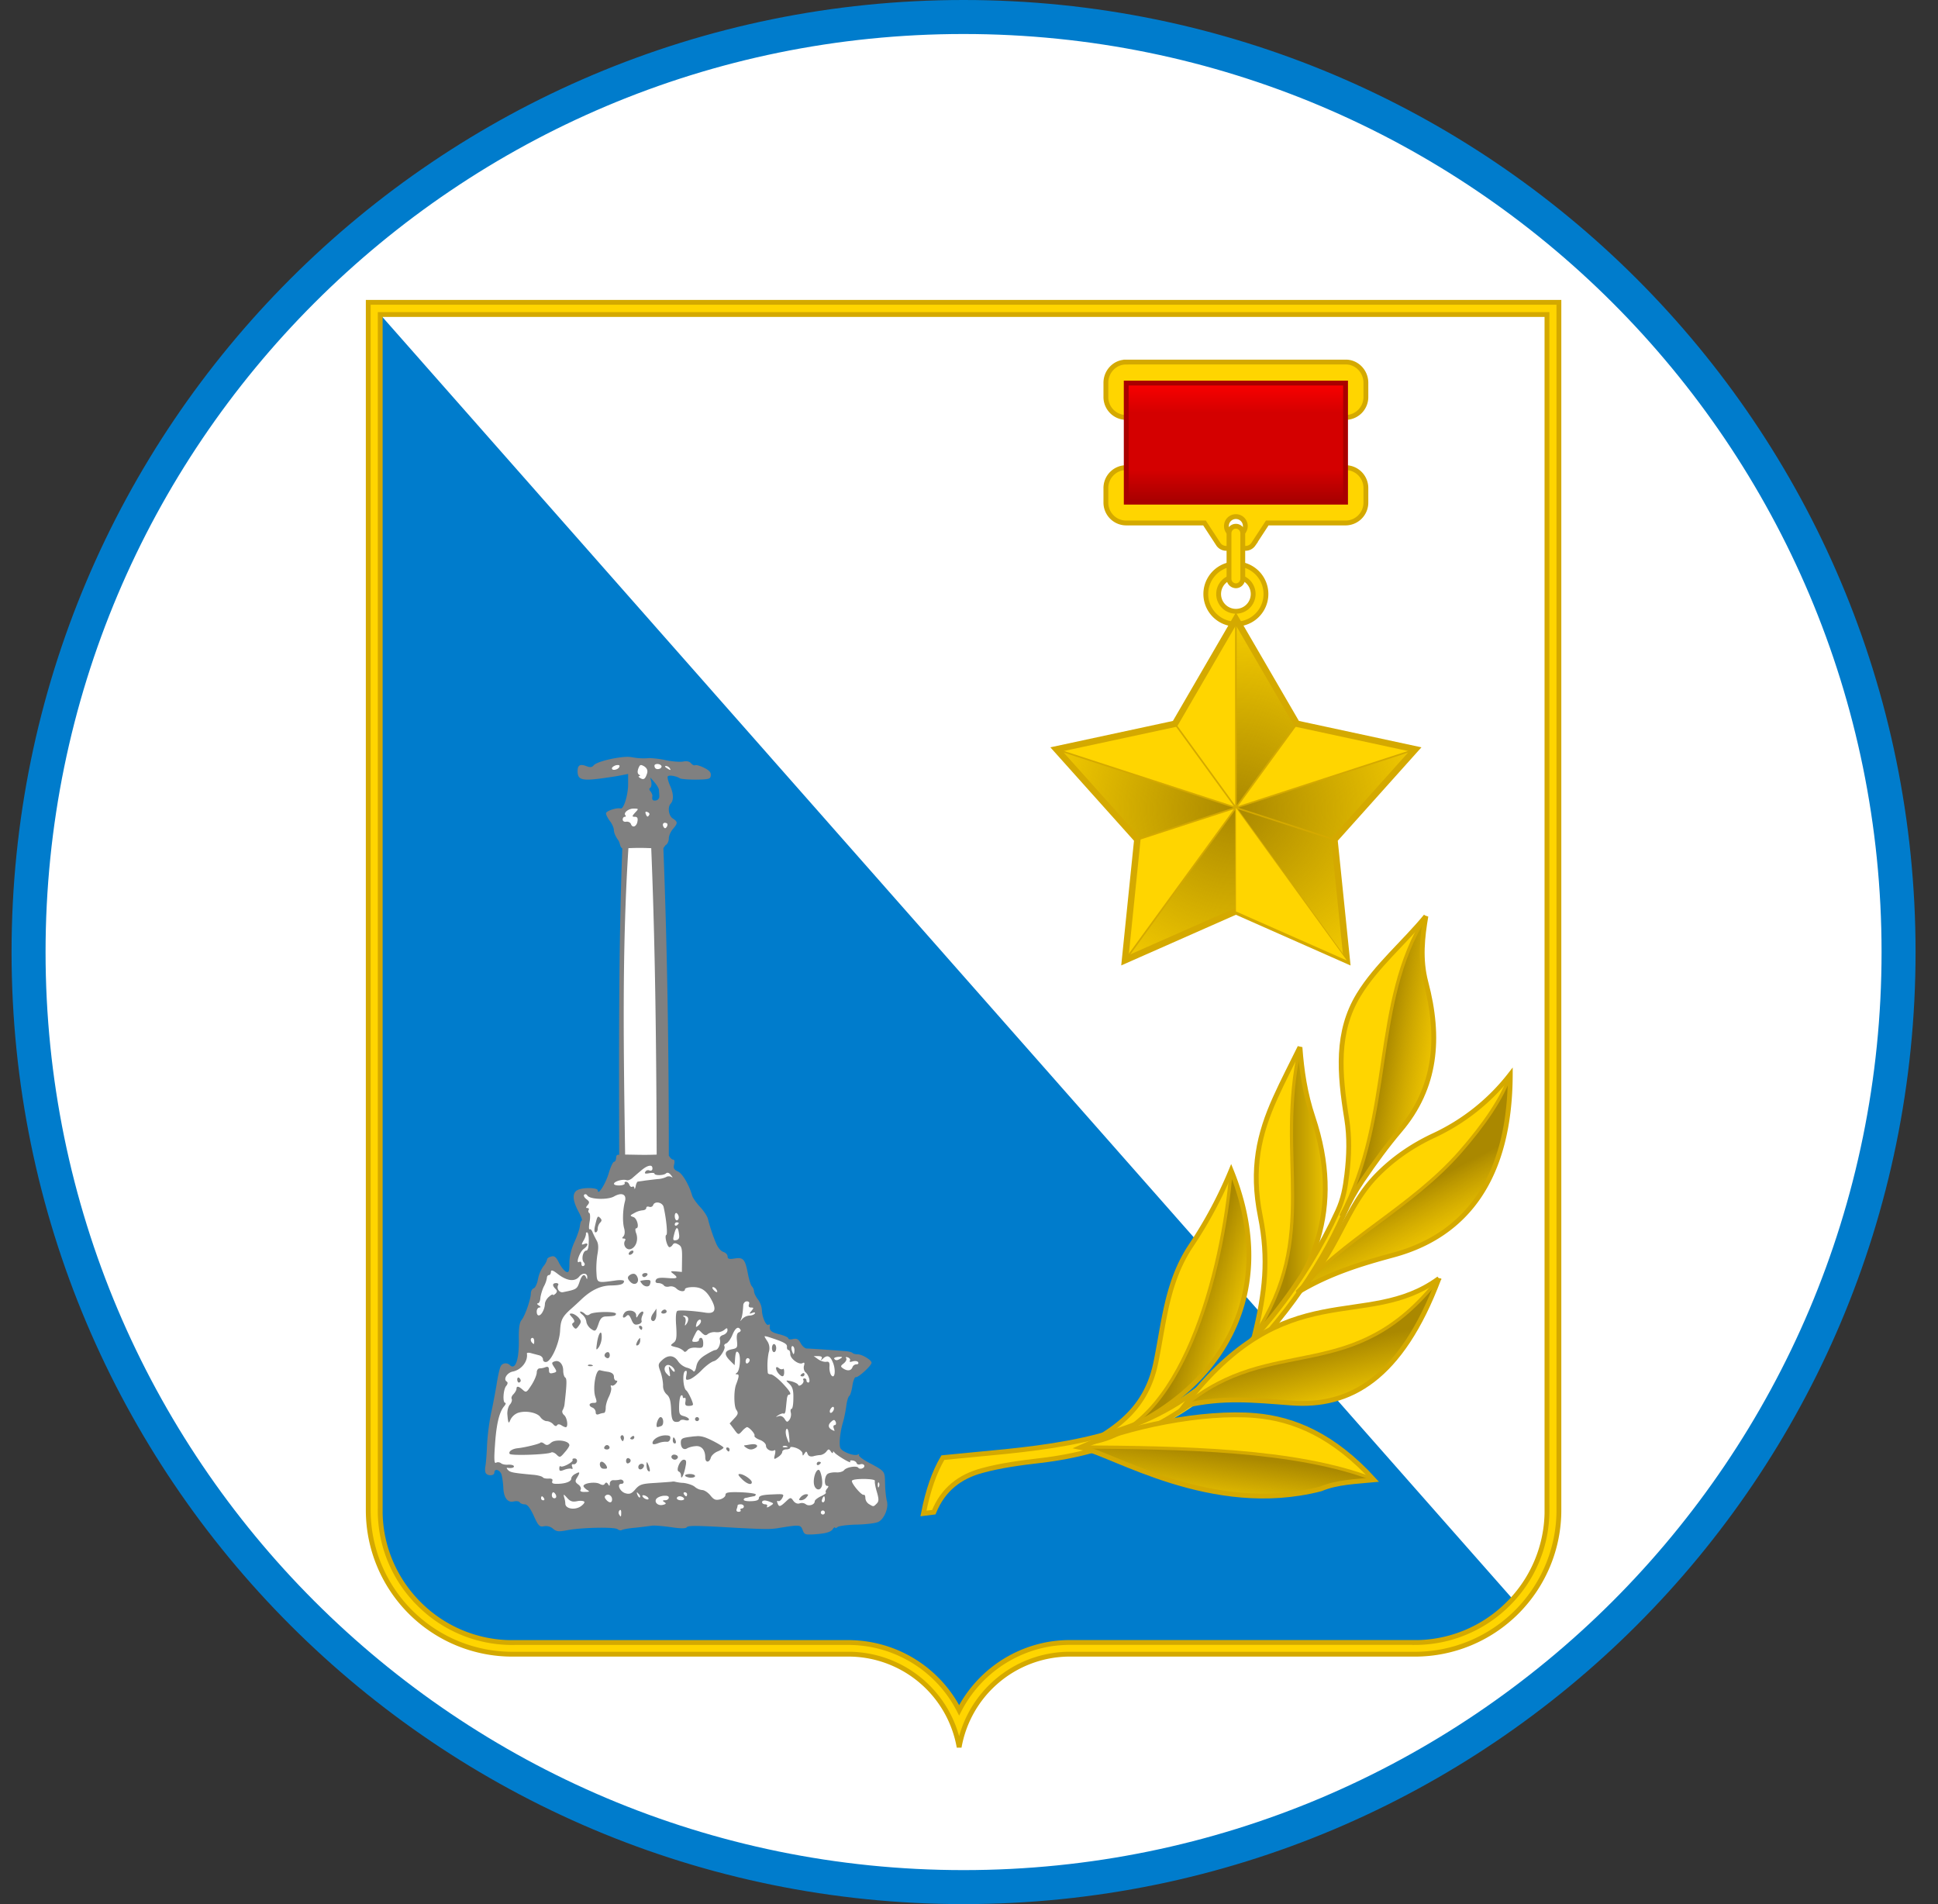 <svg xmlns="http://www.w3.org/2000/svg" width="57" height="56" fill="none" viewBox="0 0 57 56"><rect x="0" y="0" width="57" height="56" fill="#333333" stroke="none"/><g clip-path="url(#a)"><path fill="#fff" stroke="#007ccc" d="M28.34.5c15.188 0 27.5 12.312 27.5 27.5s-12.312 27.5-27.5 27.5C13.153 55.5.84 43.188.84 28S13.153.5 28.34.5Z"/><path fill="#ffd500" fill-rule="evenodd" stroke="#d4a900" stroke-width=".142" d="M45.85 44.414a4.236 4.236 0 0 1-4.236 4.236h-10.22a3.31 3.31 0 0 0-3.184 2.737 3.31 3.31 0 0 0-3.183-2.737h-9.96a4.237 4.237 0 0 1-4.236-4.236V8.891H45.85z" clip-rule="evenodd"/><path fill="#007ccc" fill-rule="evenodd" d="M45.499 44.422V9.25H11.183v35.172h-.001c0 1.071.435 2.042 1.14 2.746a3.87 3.87 0 0 0 2.745 1.14v-.002h9.96l.006.002A3.66 3.66 0 0 1 28.21 50.3a3.68 3.68 0 0 1 2.446-1.904q.347-.08.72-.09h.012l.006-.001h10.22v.002a3.88 3.88 0 0 0 2.746-1.14 3.87 3.87 0 0 0 1.14-2.746" clip-rule="evenodd"/><path fill="#fff" fill-rule="evenodd" d="M45.499 44.422V9.25H11.183l33.309 37.78a3.87 3.87 0 0 0 1.007-2.608" clip-rule="evenodd"/><path fill="gray" fill-rule="evenodd" d="M18.458 22.258c-.322.005-.907.14-.998.252-.048.06-.107.065-.215.021-.188-.07-.257-.026-.257.151 0 .241.118.284.633.22.258-.033.558-.08.66-.102l.193-.038v.306c0 .306-.129.736-.22.709-.112-.033-.434.075-.43.145 0 .042.054.145.114.225.064.08.118.204.118.274s.059.199.128.29c.06.086.043.198.119.241-.113 3.006-.097 6.012-.092 9.012-.08-.01-.08.027-.09.086 0 .064-.028.118-.06.118s-.102.15-.156.333c-.09.311-.322.676-.322.51 0-.086-.44-.096-.6-.01-.156.085-.146.295.026.622.08.15.129.274.102.274-.022 0-.043.07-.054.15-.005.086-.08.3-.16.478-.097.209-.15.435-.15.623 0 .24-.017.289-.092.257-.048-.016-.145-.134-.21-.257-.085-.178-.139-.221-.23-.194-.07.016-.124.053-.124.086a.5.5 0 0 1-.112.204 1 1 0 0 0-.156.376c-.022.128-.075.247-.123.268-.049.016-.087.086-.087.15 0 .172-.176.671-.273.784-.06.07-.086.236-.08.57.01.594-.102.916-.264.756-.08-.08-.22-.065-.268.032-.032.054-.086.3-.124.548-.042.246-.112.622-.16.831a7 7 0 0 0-.119.929c-.01.295-.037.59-.053.655-.01.064-.006.15.016.182.059.091.252.08.252-.016 0-.129.161-.086.21.054.02.075.047.247.053.38.01.307.129.462.311.414.076-.016.15-.005.172.027.021.033.086.059.15.059.076 0 .156.107.264.338.133.296.17.333.3.306a.32.32 0 0 1 .268.075c.102.086.166.091.435.038.403-.075 1.363-.097 1.46-.027.038.032.097.043.123.027.032-.022.21-.054.403-.07.193-.021.413-.048.489-.06.07-.01.321.012.558.044.273.043.434.043.461.005.038-.059.306-.053 1.498.017.843.042.966.042 1.197.005.628-.102.655-.102.714.054.033.09.054.126.15.134h.117q.067-.003.162-.011c.263-.021.397-.065.45-.134.038-.059.076-.081.076-.059 0 .026.032.021.075-.016.043-.032.295-.064.553-.07.263-.005.548-.038.633-.075.183-.075.328-.43.258-.634a3 3 0 0 1-.048-.488c-.011-.392.016-.36-.532-.655-.155-.086-.262-.177-.236-.204.021-.027.006-.027-.032-.005-.107.059-.488-.086-.52-.204-.038-.118 0-.478.08-.74.032-.103.075-.312.096-.463.017-.155.06-.3.092-.316.026-.016.07-.156.091-.301.022-.15.07-.263.102-.252.065.021.461-.338.461-.424 0-.08-.279-.247-.407-.247-.06 0-.129-.016-.15-.038-.022-.027-.13-.053-.237-.059-.193-.015-.944-.07-1.122-.075-.048-.005-.128-.075-.171-.161-.064-.113-.113-.14-.22-.118-.076.022-.14.011-.14-.016 0-.032-.118-.085-.268-.123-.242-.06-.3-.113-.274-.263.005-.028-.016-.033-.043-.016-.07.043-.188-.226-.193-.43a.6.6 0 0 0-.113-.311c-.064-.08-.118-.188-.118-.242a.25.25 0 0 0-.065-.15c-.032-.032-.085-.204-.118-.381-.08-.414-.134-.478-.391-.435-.161.027-.204.01-.204-.064 0-.049-.054-.108-.124-.129s-.155-.123-.204-.23a5 5 0 0 1-.252-.747c-.022-.08-.124-.236-.236-.354-.107-.118-.215-.268-.23-.339-.092-.316-.285-.638-.414-.697-.119-.054-.14-.097-.113-.204.022-.086.01-.145-.027-.145-.043 0-.091-.054-.129-.118 0-3.038-.043-6.055-.16-9.033l.005-.017c.038-.048.048-.075.075-.09.043-.028.08-.113.08-.189 0-.075.054-.198.118-.273.15-.172.15-.215 0-.312-.123-.075-.16-.333-.064-.435.091-.102.091-.284-.016-.526-.054-.123-.086-.252-.07-.274.032-.053.252-.015.36.054.032.022.247.038.478.038.37-.006.418-.016.429-.124.01-.085-.043-.15-.199-.225-.112-.059-.236-.091-.263-.075s-.075-.01-.118-.054c-.043-.059-.129-.075-.236-.054-.086.017-.317 0-.515-.042a3 3 0 0 0-.473-.06 1.8 1.8 0 0 1-.526-.027 1 1 0 0 0-.118-.01m.666.606.123.14c.07.08.13.182.134.226 0 .047.011.128.011.187a.12.12 0 0 1-.096.124c-.097.016-.13-.016-.108-.13.006-.026-.021-.09-.053-.134-.043-.042-.049-.085-.011-.107.032-.021.043-.096.032-.172z" clip-rule="evenodd"/><path fill="#fff" fill-rule="evenodd" d="M24.201 44.424a.06.06 0 0 1 .06.06.06.06 0 0 1-.06.058.06.06 0 0 1-.059-.059.06.06 0 0 1 .06-.059m-5.963-.016q.032-.006.032.075c0 .135-.01.146-.064.054a.1.1 0 0 1 .016-.118q.007-.01.016-.011m3.548-.166c.048 0 .091.027.091.065 0 .032-.032.058-.064.058s-.048.022-.032.049-.011.048-.06.048c-.053 0-.075-.032-.053-.086a.5.5 0 0 0 .027-.107c0-.016.042-.027.09-.027m.698-.113c.043 0 .107.016.182.049.097.038.097.043-.021.117-.07.044-.108.049-.086.011.021-.032 0-.064-.054-.064-.048 0-.091-.026-.091-.06q-.002-.046.07-.053m1.755-.123c.01 0 .021.037.021.091 0 .048-.027.086-.053.086-.033 0-.049-.038-.027-.086.015-.054.043-.091.059-.091m-4.246 0c.048 0 .102.027.123.059s-.015.059-.085.059-.124-.027-.124-.06c0-.031.038-.058.086-.058m-4.052 0c.01 0 .043.027.058.059.022.032.012.059-.02.059-.038 0-.065-.027-.065-.06 0-.031.01-.058.027-.058m3.59-.016h.038c.059 0 .102.016.102.053 0 .043-.048.08-.107.08q-.119-.001-.022.055c.06.038.049.058-.043.08-.14.037-.263-.07-.198-.172.038-.053.145-.091.23-.096m-.617-.016c.027 0 .065.01.097.032.048.027.075.064.059.086-.016.016-.07.005-.119-.027-.042-.027-.069-.07-.053-.086q.009.001.016-.005m-2.324-.011q.015.007.086.085c.092.108.161.13.295.103.097-.022.193-.01.215.016.016.032-.043.096-.129.15-.183.102-.43.048-.43-.096a.7.7 0 0 0-.037-.193c-.01-.049-.016-.07 0-.065m1.294-.005c.059.005.118.058.118.139 0 .113-.086.113-.177.005-.049-.059-.049-.096-.006-.123.017-.016.044-.021.065-.021m5.824-.012c-.049 0-.118.038-.161.087-.06.075-.06.09.015.09a.23.23 0 0 0 .161-.09c.06-.07.06-.087-.015-.087m-4.97-.053c.01 0 .02.016.042.038.043.037.059.085.043.107-.016.016-.053-.016-.075-.075-.022-.054-.022-.075-.01-.07m1.405-.005c.032 0 .065.026.065.058 0 .033-.011.06-.027.06s-.043-.027-.065-.06c-.021-.032-.01-.058.027-.058m-3.87 0c.022 0 .06.037.08.086.017.054 0 .09-.047.09-.043 0-.075-.036-.075-.09 0-.049.021-.086.042-.086m9.56-.29q.008-.001.016.005c.016.022.021.07.005.113q-.03.072-.037-.032 0-.075.016-.086m-.402-.102c.166.005.316.021.3.059-.01.032.016.182.059.322.064.22.059.279-.005.344-.097.096-.092.096-.226.015a.23.23 0 0 1-.107-.176c0-.065-.021-.108-.048-.097-.07.021-.392-.37-.344-.419.038-.038.21-.048.37-.048m-3.672-.145c-.064 0-.048.037.059.145.15.15.295.193.295.097 0-.076-.241-.242-.354-.242m-1.465 0c-.08 0-.145.021-.145.043 0 .026.064.053.145.065.086.005.15-.017.15-.049s-.064-.059-.15-.059m3.784-.124c-.086 0-.167.258-.135.43.032.16.173.204.226.059.049-.113-.027-.489-.091-.489m-5.207-.176a.096.096 0 0 0-.096.096c0 .102.129.086.166-.027.01-.037-.021-.07-.07-.07m.162-.049q-.017-.001-.017.086c0 .065.017.14.038.16.07.076.08 0 .027-.144a1 1 0 0 0-.048-.102m5.05-.011c-.032 0-.06.027-.06.065 0 .032.028.042.06.027.033-.022.06-.049.06-.065s-.027-.027-.06-.027m-6.387 0c-.08 0-.065.167.021.199.038.01.097.01.124 0 .054-.032-.07-.2-.145-.2m2.415-.059c-.107 0-.241.317-.145.349.033.01.065.065.065.118 0 .15.09-.027.134-.274.032-.15.016-.193-.054-.193m-3.21-.037c-.048 0-.075.015-.059.043.032.059-.306.24-.354.187-.021-.016-.037.011-.037.065 0 .08.026.086.15.037.086-.032.182-.042.21-.027.031.022.037-.005.02-.059-.026-.058-.01-.085.038-.075.043.006.086-.027.102-.08.011-.053-.021-.091-.07-.091m1.563-.01c-.027.004-.049.036-.049.08 0 .053.027.085.06.074.09-.026.101-.123.015-.15q-.007-.006-.016-.005zm1.352-.103c-.059.01-.091.064-.048.113.053.053.128.048.166-.017.016-.032-.005-.07-.053-.086-.022-.01-.049-.01-.065-.01m1.578-.21c-.032 0-.043.027-.027.06.022.032.049.059.065.059s.026-.028.026-.06-.026-.059-.064-.059m1.68-.047q.032-.007.065.01c.048.016.037.032-.033.032-.064.005-.102-.01-.08-.027q.016-.015.048-.015m-5.228-.022c-.027 0-.059.027-.075.07-.01.032.027.058.08.058s.087-.032.076-.074c-.017-.038-.049-.06-.08-.054m4.289-.027c-.016 0-.032.005-.054.005-.064.01-.145.027-.177.027-.032.005-.016.032.032.064.108.076.183.076.29.011.086-.058.032-.112-.091-.107m-5.7-.107c-.097 0-.183.021-.236.07-.081.07-.124.075-.188.026-.044-.037-.097-.054-.119-.032-.037.038-.461.14-.665.161-.161.016-.28.097-.237.166.038.06 1.123.022 1.224-.042.033-.017.102.01.156.064.091.091.107.091.236-.064.081-.087.14-.183.14-.21 0-.091-.161-.14-.312-.14m3.376-.092c-.01 0-.022.038-.022.086 0 .054.027.092.06.092.032 0 .042-.038.02-.092-.015-.048-.043-.086-.058-.086m.698-.037c-.049.005-.108.005-.172.016-.274.032-.312.054-.312.177 0 .156.091.23.194.161a.7.7 0 0 1 .235-.059c.178-.021.29.108.29.333 0 .156.118.16.162.01.016-.064.107-.15.198-.187.097-.038.177-.092.177-.113s-.144-.113-.316-.199c-.204-.102-.306-.14-.456-.14m-1.89-.006c-.005.006-.016.006-.021.011-.032.022-.06.049-.06.065s.028.027.06.027.059-.032.059-.065c0-.027-.017-.038-.038-.038m.95-.016c-.183 0-.376.119-.376.225 0 .044.049.049.166.006a.6.6 0 0 1 .253-.043c.043.01.091-.027.102-.086.016-.08-.016-.102-.145-.102m-1.267-.005a.05.05 0 0 0-.037.021c-.021.016-.016.065.01.108.038.064.049.059.07 0 .022-.065-.005-.124-.043-.13m4.847-.188c.022.005.043.065.054.166.037.29.016.317-.06.097-.037-.097-.042-.21-.015-.247.005-.016.016-.016.021-.016m1.374-.257h.011c.022.005.032.026.049.059.015.048.005.09-.033.09-.032 0-.048.044-.027.092.016.048.027.086.022.08-.188-.064-.22-.171-.081-.284a.15.15 0 0 1 .059-.037m-4.02-.086a.06.06 0 0 0-.06.059.06.06 0 0 0 .06.059.06.06 0 0 0 .059-.06.06.06 0 0 0-.06-.058m-1.073 0c-.049 0-.118.145-.118.24 0 .066.02.066.14.022.085-.032.07-.262-.023-.262m5.072-.301c.032 0 .037.043.021.091-.021.049-.059.086-.085.086-.028 0-.038-.037-.022-.086.022-.048.06-.091.086-.091m-9.254-.864q-.032.01-.032.059c0 .048.022.09.048.09s.054-.026.054-.058c0-.027-.027-.07-.054-.086q-.007-.006-.016-.005m8.38-.13q-.008.002-.023.012c-.032.016-.058.048-.058.064 0 .01.026.022.058.022a.06.06 0 0 0 .06-.06c0-.026-.017-.042-.038-.037m-5.991-.085c-.118 0-.204.547-.123.784.053.156.048.177-.054.177-.14 0-.156.091-.027.14.048.02.091.08.091.133 0 .065.032.081.092.06a.6.6 0 0 1 .15-.038c.032 0 .053-.07.053-.15 0-.086.044-.231.097-.333.048-.102.08-.22.06-.268-.017-.049-.012-.075.02-.054.028.016.08-.01.124-.059.048-.06.054-.086.005-.086-.037 0-.064-.054-.064-.113q.001-.112-.166-.145a2 2 0 0 1-.247-.048zm5.212-.091c-.038.005-.022.096.053.188.108.118.166.107.166-.043 0-.07-.015-.113-.037-.091-.021.021-.075.01-.118-.022-.027-.027-.048-.032-.064-.032m-3.205-.064c.08-.006.205.096.205.182-.006.037-.044.016-.097-.054-.086-.112-.086-.112-.06.049.033.182.028.193-.07.09-.09-.085-.096-.209-.01-.257a.1.1 0 0 1 .032-.01m-2.297-.011c-.016 0-.038.005-.048.016-.017.021.016.032.08.032.07-.005.08-.016.038-.037a.3.3 0 0 0-.07-.011m-.987-.102a.2.2 0 0 0-.049.01c-.086.033-.086.049-.005.172s.08.14-.033.167c-.096.026-.123.005-.123-.086 0-.086-.027-.108-.097-.086a.5.5 0 0 1-.177.037c-.048 0-.085.054-.085.118 0 .07-.065.231-.151.366-.145.225-.161.235-.257.15q-.187-.169-.188-.032c0 .032-.038.102-.086.155-.054.049-.075.113-.054.145.017.032-.006.108-.053.161-.049.054-.081.183-.076.28.022.278.038.305.091.166a.42.42 0 0 1 .205-.194c.22-.086.579-.021.676.119.043.064.129.118.187.118.06 0 .146.042.188.09.043.054.092.07.113.033s.07-.038.124-.005c.048.032.107.06.134.06.08 0 .043-.28-.049-.356-.048-.042-.07-.106-.042-.145a.5.5 0 0 0 .053-.155c.07-.612.075-.773.021-.805-.032-.022-.058-.113-.058-.204 0-.172-.097-.29-.21-.28m5.635-.086a.06.06 0 0 1 .06.059c0 .032-.028.07-.06.091s-.059-.005-.059-.054c0-.053.027-.096.06-.096m2.904-.032c.01 0 .021.005.043.01.054.022.08.065.059.097q-.033.055.08.021c.07-.02.14-.01.162.022.021.038 0 .064-.049.064a.13.13 0 0 0-.118.086c-.043.108-.15.118-.279.032-.075-.053-.075-.07.021-.144.06-.049.097-.113.076-.15-.016-.022-.016-.038.005-.038m-.172-.006q.08.001.006.043c-.102.07-.156.07-.194.011-.016-.021.043-.048.124-.054zm-.789-.021h.134q.136.002.097.075-.058.09.038 0c.123-.118.214-.086.29.102.096.22.064.505-.038.392-.038-.043-.064-.156-.06-.247.011-.134-.01-.167-.09-.156-.06.011-.167-.021-.242-.075zm-6.054-.118c-.075 0-.129.096-.081.139.065.07.135.043.135-.048 0-.048-.022-.091-.054-.091m5.426-.177c.033 0 .06.053.06.117 0 .065-.011.119-.027.119-.011 0-.033-.054-.054-.119-.016-.064-.006-.117.021-.117m-.542-.06c-.032 0-.059.054-.059.119 0 .064.027.118.059.118.038 0 .065-.054.065-.118 0-.065-.027-.118-.065-.118m-3.945-.177q-.007 0-.048.054a.4.4 0 0 0-.06.14c0 .026.028.032.06.01s.059-.08.059-.139c0-.043 0-.065-.01-.065m-3.156-.005c.027 0 .048.043.048.092 0 .101-.005.107-.064.047-.054-.053-.048-.14.016-.14m6.833-.048q.022-.002.102.021c.45.145.558.2.547.29-.005.054.016.096.049.096.026 0 .048.054.048.119 0 .14.263.327.365.263.053-.027.064-.006.037.086-.016.07.006.155.049.187.096.08.155.3.08.3-.027 0-.054-.026-.054-.058a.06.06 0 0 0-.064-.064c-.032 0-.043.027-.027.053.016.032-.005.086-.048.124-.054.043-.096.048-.107.01-.011-.031-.102-.075-.199-.102-.177-.037-.177-.037-.059.076.091.086.124.183.118.424 0 .172-.022.311-.054.311-.027 0-.037.048-.02.113.015.059 0 .15-.039.204-.064.085-.08.08-.144-.021-.044-.07-.113-.103-.178-.081-.096.032-.096.032 0-.033.06-.037.13-.059.15-.042.028.015.054-.038.06-.113.01-.08.021-.215.032-.295.005-.08.032-.15.059-.15.097 0 .037-.102-.193-.344-.135-.14-.285-.253-.333-.253-.043 0-.086-.015-.091-.042a2 2 0 0 1 .026-.602.38.38 0 0 0-.048-.343c-.064-.097-.085-.135-.064-.135m-4.831-.107c-.032.005-.08.118-.107.305-.032.22-.027.231.054.124a.6.6 0 0 0 .085-.295q0-.136-.032-.134m1.16-.2c-.033 0-.044.028-.022.06.016.032.048.06.059.06.016 0 .027-.028.027-.06s-.027-.06-.065-.06m1.76-.181q.032-.002.032.053c0 .027-.032.085-.08.123-.07.06-.08.049-.054-.053.016-.076.07-.123.102-.123m-.462-.114c.038 0 .092.022.107.054.022.033.011.107-.026.167-.06.091-.07.091-.043-.027.016-.075 0-.145-.038-.161-.048-.022-.048-.027 0-.033m-3.312-.064c-.074 0-.069.017.017.113.07.08.08.129.037.156-.048.026-.048.064.005.129.06.069.08.064.156-.044.075-.107.075-.134-.015-.241-.06-.06-.146-.113-.2-.113m.264-.059c-.032 0-.01.043.048.086a.34.34 0 0 1 .123.21c.006.069.065.16.13.208.134.097.15.086.236-.166.047-.14.107-.193.209-.193.241-.01.295-.022.295-.08 0-.075-.666-.065-.762.01q-.08.066-.15-.005c-.038-.038-.097-.07-.13-.07m1.444-.027c-.06 0-.119.022-.151.065-.086.118-.043.193.06.091.053-.053.085-.027.144.108.054.133.097.166.199.138.07-.015.112-.064.102-.101-.017-.038 0-.113.027-.172.032-.064.032-.102-.006-.102-.032 0-.085.049-.118.102-.054.091-.059.097-.064.01 0-.09-.097-.144-.193-.139m1.03-.032c-.032 0-.07.027-.091.06-.021.031.005.058.053.058.054 0 .097-.027.097-.059a.06.06 0 0 0-.059-.059m-.241-.027-.092.135c-.054.069-.08.155-.059.193.065.096.15 0 .15-.172zm2.656-.214q.097.001.065.09c-.021.054 0 .092.06.092.085 0 .085.01.015.096-.076.092-.07.097.027.06q.098-.033.07.021c-.022.032-.092.059-.161.059a.33.33 0 0 0-.21.102c-.048.06-.07.07-.043.027.038-.08.06-.188.075-.44.006-.059.054-.107.102-.107m-.992-.419c.032 0 .074.032.096.064.065.102.01.113-.075.022-.043-.043-.053-.086-.021-.086m-1.906-.21a.8.8 0 0 0-.225.027c-.017.006.005.043.048.092.07.085.199.096.226.016.032-.091.026-.134-.049-.134m-.44-.182c-.038 0-.08.016-.129.059-.043.043-.037.091.027.16.145.173.322.028.204-.16-.027-.043-.065-.064-.102-.06m.36-.022c-.054 0-.097.027-.097.06a.06.06 0 0 0 .058.059c.028 0 .07-.027.092-.06.022-.032-.005-.059-.053-.059m-2.754-.074c.032 0 .086.032.188.112.263.199.494.226.623.06.101-.119.241-.098.23.037q0 .08-.032 0c-.054-.135-.129-.08-.198.134-.07.204-.087.215-.489.295-.107.017-.193-.118-.134-.215.016-.026-.011-.053-.06-.053-.112 0-.123.07-.02.172.053.053.053.085 0 .14-.044.037-.076.053-.076.031s-.054 0-.118.06c-.065.053-.118.15-.118.209a.54.54 0 0 1-.065.23c-.075.145-.176.145-.176-.005 0-.064.037-.118.074-.118.054-.005.049-.021-.01-.06-.054-.031-.064-.064-.032-.064.037 0 .07-.069.075-.155.01-.086.054-.241.101-.338a.8.8 0 0 0 .092-.258c0-.043.027-.08.06-.08.031 0 .058-.043.058-.097 0-.022.01-.037.027-.037m2.367-.586c-.032 0-.075.027-.097.065-.02.032-.01.059.022.059s.075-.027.096-.059c.022-.038.011-.065-.02-.065m-1.331-.536c.032 0 .054.123.048.268 0 .167-.027.268-.07.268-.096 0-.155.247-.08.339q.064.072 0 .112c-.038.016-.065-.005-.065-.06 0-.052-.026-.08-.064-.058-.113.07.01-.295.129-.38.14-.103.15-.2.016-.146-.086.032-.086.016-.016-.107a.5.5 0 0 0 .07-.188c-.011-.027.005-.048.032-.048m2.64-.124q.041-.009.065.183c.016.107-.01.156-.086.171-.09.016-.102-.005-.065-.15q.048-.203.087-.204m-.005-.171c.033 0 .06.01.06.026 0 .01-.027.043-.06.065-.032.016-.058.005-.058-.027 0-.038.026-.064.058-.064m-2.308-.167c-.032.006-.053.086-.102.3-.02.097-.01.162.022.162.037 0 .064-.049.064-.108 0-.06.033-.139.07-.177.054-.054.054-.086 0-.14-.022-.021-.037-.037-.054-.037m2.287-.107h.01c.006 0 .006 0 .011.005a.16.16 0 0 1 .06.123c0 .049-.027.087-.06.087-.032 0-.058-.06-.058-.124 0-.054.015-.086.037-.091m-2.668-.553q.034-.002.06.037c.07.118.606.135.788.027.226-.129.376-.059.317.15-.065.242-.075.613-.021.795.026.102.015.188-.022.23-.049.05-.043.065.011.065.043 0 .059.027.037.059-.075.118.027.285.156.253.161-.044.241-.269.172-.462-.032-.08-.032-.15-.006-.15.108 0 .033-.301-.08-.333-.107-.038-.107-.044.032-.118a.6.6 0 0 1 .247-.08c.059-.006.102-.033.102-.07s.038-.049.086-.033c.048.017.102-.005.118-.054.048-.123.273-.08.306.06.08.348.123.805.08.821-.059.021.017.333.086.36.027.005.07-.022.097-.065.037-.06.08-.064.166-.016.102.054.119.118.113.434l-.005.376-.177-.016c-.167-.01-.172-.005-.076.07.162.124.124.15-.187.124-.22-.017-.301 0-.328.064q-.032.087.08.086c.06 0 .129.032.156.065.021.037.091.053.156.037a.23.23 0 0 1 .21.053c.096.097.257.113.257.027 0-.038.107-.064.236-.064.257 0 .408.107.564.413.133.263.07.381-.2.338-.332-.053-.745-.08-.82-.053-.043.016-.06.171-.038.446.022.359.006.434-.085.498-.097.075-.092.081.075.124a.5.5 0 0 1 .225.107c.032.049.064.038.118-.021.043-.054.145-.081.263-.07.177.016.199 0 .199-.134 0-.086-.027-.156-.065-.156a.06.06 0 0 0-.06.059c0 .038-.047.059-.112.059-.107 0-.107-.01-.027-.177.108-.21.102-.21.232-.08.075.07.112.08.176.021a.36.36 0 0 1 .231-.048.35.35 0 0 0 .242-.065c.08-.07.096-.064.096.01 0 .055-.059.114-.123.135q-.129.04-.097.145c.027.118-.053.3-.14.3-.031 0-.16.065-.29.146-.166.102-.24.198-.267.343-.022.113-.06.166-.086.134-.021-.037-.113-.086-.199-.107a.5.5 0 0 1-.252-.188c-.119-.182-.295-.193-.467-.032-.124.113-.124.14-.048.344.043.123.075.3.075.397a.34.34 0 0 0 .107.268c.086.07.118.183.129.435.01.268.038.349.118.37.06.01.123 0 .145-.032.016-.027.086-.038.15-.016.06.016.113.01.113-.022s-.07-.075-.15-.096c-.129-.033-.145-.065-.14-.306.005-.145.027-.285.059-.301.027-.016.048 0 .048.038 0 .032.027.048.054.032s.037.027.027.102c-.022.108 0 .134.097.134.07 0 .123-.016.123-.043 0-.075-.145-.376-.198-.413-.092-.064-.118-.51-.038-.564.053-.032.064-.005.043.113-.027.145-.017.156.096.124.07-.022.231-.14.354-.269.124-.129.285-.247.355-.263.14-.037.365-.36.311-.445-.016-.027.01-.065.06-.08.048-.023.128-.13.176-.248.087-.21.172-.262.236-.156.022.027 0 .065-.048.081q-.079.03-.053.247c.02.199.01.22-.156.252-.215.043-.231.15-.048.333l.134.134.016-.22c.016-.172.038-.21.091-.155.086.08.054.537-.043.6-.048.033-.043.043.006.043.07 0 .064.06-.027.302-.07.182-.065.649.01.745.06.086.054.13-.064.252l-.134.145.129.172c.123.172.128.172.236.054a.5.5 0 0 1 .14-.118c.07 0 .252.204.225.252-.016.027.053.086.155.123s.183.113.183.173c0 .107.155.187.247.133.032-.02.037.027.016.124-.038.15-.032.156.086.08.07-.043.129-.112.129-.155 0-.038.053-.075.118-.075.064 0 .118-.021.118-.054 0-.027.08-.021.182.016.097.038.177.108.177.156.006.08.011.08.06.005.048-.075.058-.075.091.01q.038.097.166.07a1 1 0 0 1 .22-.037.3.3 0 0 0 .162-.096c.064-.086.08-.086.134-.011.032.054.064.064.064.032q.001-.057.043 0c.058.08.51.35.466.274-.02-.032.012-.048.065-.038.06.006.113.043.123.08.011.033.06.049.103.033.048-.016.096-.006.118.026.016.033-.006.076-.054.092-.048.022-.102.01-.118-.016-.043-.07-.35-.021-.419.07-.032.042-.14.074-.236.064-.096-.005-.21.016-.252.048-.097.08-.102.35-.01.35.047 0 .047.02 0 .08-.039.043-.055.096-.039.113.022.021-.048.069-.144.112-.102.049-.183.113-.183.15 0 .102-.183.156-.268.08a.2.2 0 0 0-.177-.02c-.06.02-.13-.005-.183-.076-.075-.107-.086-.107-.22.022-.172.16-.204.166-.247.043-.021-.049-.01-.076.016-.06.033.022.086-.02.124-.085.064-.124.053-.124-.312-.107-.279.01-.375.043-.375.107 0 .059-.07.086-.226.091-.117.005-.22-.01-.22-.043 0-.026.027-.053.06-.053.031-.006.085-.017.117-.027.032-.005.086-.017.119-.022.032 0 .059-.027.059-.053 0-.027-.2-.054-.446-.065-.365-.01-.446.005-.446.08 0 .049-.075.108-.16.13-.13.031-.183.01-.285-.119-.07-.085-.177-.156-.242-.156a.4.4 0 0 1-.21-.09c-.058-.054-.209-.103-.332-.119a1.3 1.3 0 0 1-.262-.037.2.2 0 0 0-.08 0c-.028.005-.248.021-.495.037-.387.022-.456.043-.58.183-.107.129-.171.156-.29.123-.166-.043-.274-.28-.123-.28.048 0 .075-.031.059-.074-.016-.038-.064-.059-.107-.048a.7.7 0 0 1-.188.015.1.1 0 0 0-.107.097c0 .08-.011.086-.049.022-.038-.06-.064-.06-.097-.016-.026.048-.075.048-.155.005-.129-.07-.473-.021-.473.065 0 .026.049.075.103.112.09.049.08.06-.06.06-.112.005-.155-.022-.128-.065.026-.038-.006-.107-.064-.15-.097-.07-.103-.102-.044-.199.102-.166.091-.193-.043-.118-.07.032-.123.096-.123.14 0 .09-.177.155-.43.155-.112 0-.15-.021-.128-.08.021-.054-.011-.08-.107-.075-.076.005-.156-.01-.173-.038-.021-.027-.155-.065-.3-.075-.585-.054-.655-.07-.724-.14-.038-.043-.049-.07-.017-.064.123.021.215-.006.188-.054-.016-.027-.09-.043-.171-.037-.076.005-.167-.01-.205-.044-.042-.032-.107-.037-.144-.015-.054.037-.065-.086-.033-.516.038-.596.123-.971.269-1.143.048-.054.059-.102.032-.102-.08 0-.06-.397.032-.5.043-.053.049-.101.016-.123-.113-.064 0-.257.167-.295.262-.048.46-.306.423-.531-.005-.027.054-.032.13-.01.07.02.182.048.235.063.06.017.108.07.108.118 0 .054.043.087.102.075.15-.032.386-.569.402-.923.016-.31.065-.408.323-.638.08-.07.22-.199.31-.285.285-.268.559-.397.854-.402.29-.005.392-.038.392-.13 0-.026-.113-.037-.253-.016-.547.076-.541.081-.558-.24-.01-.156.006-.403.033-.548.032-.188.026-.3-.032-.398a3 3 0 0 1-.118-.241c-.022-.06-.06-.091-.08-.08-.028.016-.028-.076-.006-.21.026-.129.02-.252-.006-.268-.032-.016-.037-.059-.021-.086.021-.033.005-.06-.033-.06-.053 0-.053-.02.006-.09.06-.075.054-.103-.038-.172-.064-.049-.09-.107-.064-.129q.008-.015.032-.016m1.9-.837q.073-.009.075.08c0 .054-.037.075-.086.06-.042-.023-.102-.006-.123.036-.033.054-.005.065.108.044.09-.017.16-.01.16.01 0 .06.258.06.333 0 .043-.043.097-.027.15.043.06.07.06.086.012.054-.044-.022-.113-.022-.151.005a.7.7 0 0 1-.252.06c-.102.01-.263.031-.36.042-.097.017-.199.027-.22.032-.021 0-.053.065-.065.14-.015.07-.032.096-.037.054s-.032-.065-.059-.043c-.032.016-.07-.006-.091-.06-.016-.048-.06-.085-.097-.085s-.053.021-.038.042c.017.028-.048.06-.144.065-.097.005-.172-.016-.172-.048 0-.07.257-.145.365-.108.043.017.112-.01.166-.053.054-.048.172-.15.268-.23.108-.092.199-.14.259-.14m.038-9.34c.123 3.006.15 6.012.16 9.012-.412.016-.643 0-.928 0-.043-3-.097-6.006.097-9.012.333-.016.515-.005.67 0m.391-.746a.13.13 0 0 1 .06.01c.032.011.037.055.01.103-.037.059-.064.059-.096.01-.038-.064-.022-.112.026-.123m-.536-.328q.016.002.032.011c.049.016.076.054.054.086-.043.07-.064.064-.102-.032q-.023-.065.016-.065m-.37-.09c.15 0 .15.005.043.117-.097.108-.097.124-.006.124.065 0 .091.037.075.129-.021.155-.145.214-.193.086-.016-.049-.08-.08-.14-.07-.059.01-.102-.016-.102-.065 0-.043.027-.08.06-.08.032 0 .042-.022.02-.043-.07-.07.087-.199.242-.199m.95-1.251c.037 0 .085.026.107.058.049.076.027.076-.086 0-.053-.032-.065-.059-.021-.059m-.741-.027h.01c.022 0 .054.016.091.037.082.054.108.119.087.2-.054.176-.102.208-.204.144-.049-.027-.065-.054-.027-.054q.047-.007-.01-.048c-.044-.027-.05-.091-.017-.182.027-.065.043-.092.07-.097m-.676 0c.043-.006.059.016.048.048-.027.086-.22.13-.22.049 0-.033.054-.07.118-.092q.03-.006.054-.005m1.165-.032c.047 0 .096.021.117.053.017.027-.005.064-.048.086-.091.032-.155-.005-.155-.091 0-.032.042-.048.085-.048" clip-rule="evenodd"/><path fill="#ffd500" fill-rule="evenodd" d="M36.21 34.422a12.6 12.6 0 0 1-1.184 2.215c-.712 1.066-.79 2.27-1.031 3.437-.27 1.314-1.107 1.885-1.948 2.368 3.638-1.13 5.72-4.176 4.163-8.02" clip-rule="evenodd"/><path fill="url(#b)" fill-rule="evenodd" d="M36.21 34.422c-.246 3.002-1.448 7.672-4.163 8.02 3.638-1.13 5.72-4.176 4.163-8.02" clip-rule="evenodd"/><path stroke="#d4a900" stroke-width=".142" d="M36.21 34.422a12.6 12.6 0 0 1-1.184 2.215c-.712 1.066-.79 2.27-1.031 3.437-.27 1.314-1.107 1.885-1.948 2.368 3.638-1.13 5.72-4.176 4.163-8.02Z"/><path fill="#ffd500" fill-rule="evenodd" d="M38.234 30.797c-.242.497-.5.986-.726 1.49-.476 1.054-.722 2.083-.44 3.485.254 1.262.138 2.244-.17 3.503 1.772-1.678 2.615-3.728 1.718-6.416-.233-.695-.332-1.375-.382-2.062" clip-rule="evenodd"/><path fill="url(#c)" fill-rule="evenodd" d="M38.234 30.797c-.74 3.296.607 5.526-1.337 8.478 1.773-1.678 2.616-3.728 1.719-6.416-.233-.695-.332-1.375-.382-2.062" clip-rule="evenodd"/><path stroke="#d4a900" stroke-width=".142" d="M38.234 30.797c-.242.497-.5.986-.726 1.49-.476 1.054-.722 2.083-.44 3.485.254 1.262.138 2.244-.17 3.503 1.772-1.678 2.615-3.728 1.718-6.416-.233-.695-.332-1.375-.382-2.062Z"/><path fill="#ffd500" fill-rule="evenodd" d="M27.465 44.47c.276-.683.78-1.05 1.41-1.222.558-.153 1.138-.228 1.715-.295 2.108-.244 3.884-.943 5.458-2.357 1.685-1.514 2.986-3.58 3.738-5.516l-.186-.072c-.859 2.206-2.596 4.583-4.74 6.038-2.108 1.43-4.676 1.567-7.128 1.82a5.3 5.3 0 0 0-.572 1.642z" clip-rule="evenodd"/><path fill="#ffd500" fill-rule="evenodd" d="M41.938 26.945c-.63.771-1.46 1.463-1.978 2.312-.663 1.09-.572 2.291-.352 3.646.153.937-.011 1.883-.19 2.825.555-.886 1.144-1.762 1.756-2.482 1.07-1.256 1.195-2.727.764-4.353-.181-.684-.102-1.35 0-1.948" clip-rule="evenodd"/><path fill="url(#d)" fill-rule="evenodd" d="M41.938 26.945c-1.62 2.558-.924 5.85-2.502 8.82.555-.887 1.126-1.8 1.738-2.519 1.07-1.256 1.195-2.727.764-4.353-.181-.684-.102-1.35 0-1.948" clip-rule="evenodd"/><path stroke="#d4a900" stroke-width=".142" d="M41.938 26.945c-.63.771-1.46 1.463-1.977 2.312-.664 1.09-.573 2.291-.352 3.646.088.545.07 1.093.004 1.64-.048.4-.105.713-.27 1.076-.923 2.025-2.535 4.18-4.483 5.5-2.107 1.43-4.676 1.497-7.128 1.75q-.375.63-.572 1.643l.305-.038c.276-.684.78-1.051 1.41-1.222.558-.153 1.139-.229 1.715-.296 2.108-.244 3.849-1.049 5.422-2.462 1.508-1.354 2.743-3.045 3.518-4.795.16-.36.32-.65.541-.978.358-.529.726-1.031 1.103-1.475 1.07-1.256 1.195-2.727.764-4.353-.181-.684-.102-1.35 0-1.948Z"/><path fill="#ffd500" fill-rule="evenodd" d="M44.42 31.602a6.1 6.1 0 0 1-2.253 1.795c-.632.296-1.2.683-1.692 1.192-.953.986-1.134 2.303-2.318 3.428.942-.573 1.903-.857 2.826-1.107 2.173-.589 3.428-2.294 3.437-5.308" clip-rule="evenodd"/><path fill="url(#e)" fill-rule="evenodd" d="M44.42 31.602c-.22.677-.768 1.47-1.47 2.273-1.44 1.645-3.49 2.592-4.793 4.142.942-.573 1.903-.857 2.826-1.107 2.173-.589 3.428-2.294 3.437-5.308" clip-rule="evenodd"/><path stroke="#d4a900" stroke-width=".142" d="M44.42 31.602a6.1 6.1 0 0 1-2.253 1.795c-.632.296-1.2.683-1.692 1.192-.953.986-1.134 2.303-2.318 3.428.942-.573 1.903-.857 2.826-1.107 2.173-.589 3.428-2.294 3.437-5.308Z"/><path fill="#ffd500" fill-rule="evenodd" d="M40.41 43.522c-1.19-1.304-2.351-1.792-3.494-1.89-1.524-.13-3.775.32-5.136.935.937.178 3.854 2.05 7.065 1.222.483-.203 1.044-.216 1.565-.267" clip-rule="evenodd"/><path fill="url(#f)" fill-rule="evenodd" d="M40.41 43.51c-2.293-.895-5.716-.933-8.63-.955.937.177 3.854 2.049 7.065 1.222.483-.204 1.044-.217 1.565-.267" clip-rule="evenodd"/><path stroke="#d4a900" stroke-width=".142" d="M40.41 43.522c-1.19-1.304-2.351-1.792-3.494-1.89-1.524-.13-3.775.32-5.136.935.937.178 3.854 2.05 7.065 1.222.483-.203 1.044-.216 1.565-.267Z"/><path fill="#ffd500" fill-rule="evenodd" d="M42.32 37.602c-2.15 1.572-4.493-.185-7.485 3.742 1.128-.265 2.026-.166 3.139-.082 1.725.132 3.233-.707 4.346-3.66" clip-rule="evenodd"/><path fill="url(#g)" fill-rule="evenodd" d="M42.32 37.602c-2.518 3.231-4.885 1.58-7.485 3.742 1.128-.265 2.026-.166 3.139-.082 1.725.132 3.233-.707 4.346-3.66" clip-rule="evenodd"/><path stroke="#d4a900" stroke-width=".142" d="M42.32 37.602c-2.15 1.572-4.493-.185-7.485 3.742 1.128-.265 2.026-.166 3.139-.082 1.725.132 3.233-.707 4.346-3.66Z"/><path stroke="#d4a900" stroke-width=".095" d="M36.21 34.422c-.246 3.002-1.448 7.672-4.163 8.02M38.234 30.797c-.74 3.296.607 5.526-1.337 8.478M41.938 26.945c-1.62 2.558-.924 5.85-2.502 8.82M44.42 31.602c-.22.677-.768 1.47-1.47 2.273-1.44 1.645-3.49 2.592-4.793 4.142M40.41 43.51c-2.293-.895-5.716-.933-8.63-.955M42.32 37.602c-2.518 3.231-4.885 1.58-7.485 3.742"/><path stroke="#d4a900" stroke-width=".142" d="M45.499 44.422V9.25H11.183v35.172h-.001c0 1.071.435 2.042 1.14 2.746a3.87 3.87 0 0 0 2.745 1.14v-.002h9.96l.006.002A3.66 3.66 0 0 1 28.21 50.3a3.68 3.68 0 0 1 2.446-1.904q.347-.08.72-.09h.012l.006-.001h10.22v.002a3.88 3.88 0 0 0 2.746-1.14 3.87 3.87 0 0 0 1.14-2.746z"/><path fill="#ffd500" stroke="#d4a900" stroke-width=".142" d="M33.114 10.648h6.47c.324 0 .589.275.589.611v.407a.6.6 0 0 1-.588.611h-6.47a.6.6 0 0 1-.589-.61v-.408c0-.336.265-.61.588-.61Zm0 4.733a.6.6 0 0 1-.588-.61v-.408a.6.6 0 0 1 .588-.61h6.47a.6.6 0 0 1 .589.61v.408a.6.6 0 0 1-.588.61h-2.313l-.41.627a.28.28 0 0 1-.27.116h-.486a.28.28 0 0 1-.27-.116l-.409-.627zm2.957.09a.278.278 0 1 0 .556 0 .278.278 0 0 0-.556 0Z"/><path fill="url(#h)" stroke="#a90000" stroke-width=".142" d="M33.124 11.266h6.451v3.503h-6.45z"/><path fill="#ffd500" stroke="#d4a900" stroke-width=".142" d="M36.35 16.586a.884.884 0 1 1-.001 1.768.884.884 0 0 1 0-1.768Zm-.508.884a.508.508 0 1 0 1.016 0 .508.508 0 0 0-1.016 0Z"/><path fill="#ffd500" stroke="#d4a900" stroke-width=".142" d="M36.35 15.477c.111 0 .202.095.202.21v1.33c0 .116-.09.211-.203.211a.207.207 0 0 1-.202-.21v-1.33c0-.117.09-.211.203-.211Z"/><path fill="#ffd500" d="M39.612 28.243 36.35 26.8l-3.262 1.441.363-3.547-2.379-2.657 3.486-.75 1.792-3.085 1.792 3.084 3.486.751-2.38 2.657z"/><path fill="url(#i)" d="M39.612 28.243 36.35 26.8l-3.262 1.441.363-3.547-2.379-2.657 3.486-.75 1.792-3.085 1.792 3.084 3.486.751-2.38 2.657z"/><path fill="#ffd500" fill-rule="evenodd" d="m33.088 28.24.363-3.548 2.898-.942z" clip-rule="evenodd"/><path fill="#ffd500" fill-rule="evenodd" d="m31.072 22.04 3.486-.75 1.791 2.465zM34.558 21.287l1.792-3.084v5.55zM41.628 22.04l-3.486-.75-1.792 2.465z" clip-rule="evenodd"/><path stroke="#d4a900" stroke-width=".047" d="m41.628 22.04-8.177 2.656M39.249 24.696l-8.177-2.657M39.612 28.245l-5.054-6.956M36.35 18.203v8.598M38.141 21.29l-5.053 6.954"/><path stroke="#d4a900" stroke-width=".189" d="M39.612 28.243 36.35 26.8l-3.262 1.441.363-3.547-2.379-2.657 3.486-.75 1.792-3.085 1.792 3.084 3.486.751-2.38 2.657z"/><path fill="#ffd500" fill-rule="evenodd" d="m39.613 28.247-3.262-1.442v-3.047z" clip-rule="evenodd"/></g><defs><linearGradient id="b" x1="35.298" x2="36.963" y1="38.057" y2="38.592" gradientUnits="userSpaceOnUse"><stop stop-color="#a80"/><stop offset="1" stop-color="#a80" stop-opacity="0"/></linearGradient><linearGradient id="c" x1="37.856" x2="39.311" y1="35.036" y2="35.036" gradientUnits="userSpaceOnUse"><stop stop-color="#a80"/><stop offset="1" stop-color="#a80" stop-opacity="0"/></linearGradient><linearGradient id="d" x1="40.686" x2="42.779" y1="31.105" y2="31.438" gradientUnits="userSpaceOnUse"><stop stop-color="#a80"/><stop offset="1" stop-color="#d4aa00" stop-opacity="0"/></linearGradient><linearGradient id="e" x1="41.824" x2="42.913" y1="34.851" y2="36.975" gradientUnits="userSpaceOnUse"><stop stop-color="#a80"/><stop offset="1" stop-color="#d4aa00" stop-opacity="0"/></linearGradient><linearGradient id="f" x1="36.239" x2="35.999" y1="42.812" y2="44.618" gradientUnits="userSpaceOnUse"><stop stop-color="#a80"/><stop offset="1" stop-color="#a80" stop-opacity="0"/></linearGradient><linearGradient id="g" x1="38.877" x2="39.361" y1="39.681" y2="41.73" gradientUnits="userSpaceOnUse"><stop stop-color="#a80"/><stop offset="1" stop-color="#a80" stop-opacity="0"/></linearGradient><linearGradient id="h" x1="35.155" x2="35.155" y1="14.709" y2="11.148" gradientUnits="userSpaceOnUse"><stop stop-color="#a00"/><stop offset=".247" stop-color="#d40000"/><stop offset=".721" stop-color="#d40000"/><stop offset="1" stop-color="red"/></linearGradient><radialGradient id="i" cx="0" cy="0" r="1" gradientTransform="matrix(6.587 0 0 6.265 36.35 23.796)" gradientUnits="userSpaceOnUse"><stop stop-color="#a80"/><stop offset="1" stop-color="#a80" stop-opacity="0"/></radialGradient><clipPath id="a"><path fill="#fff" d="M.34 0h56v56h-56z"/></clipPath></defs></svg>